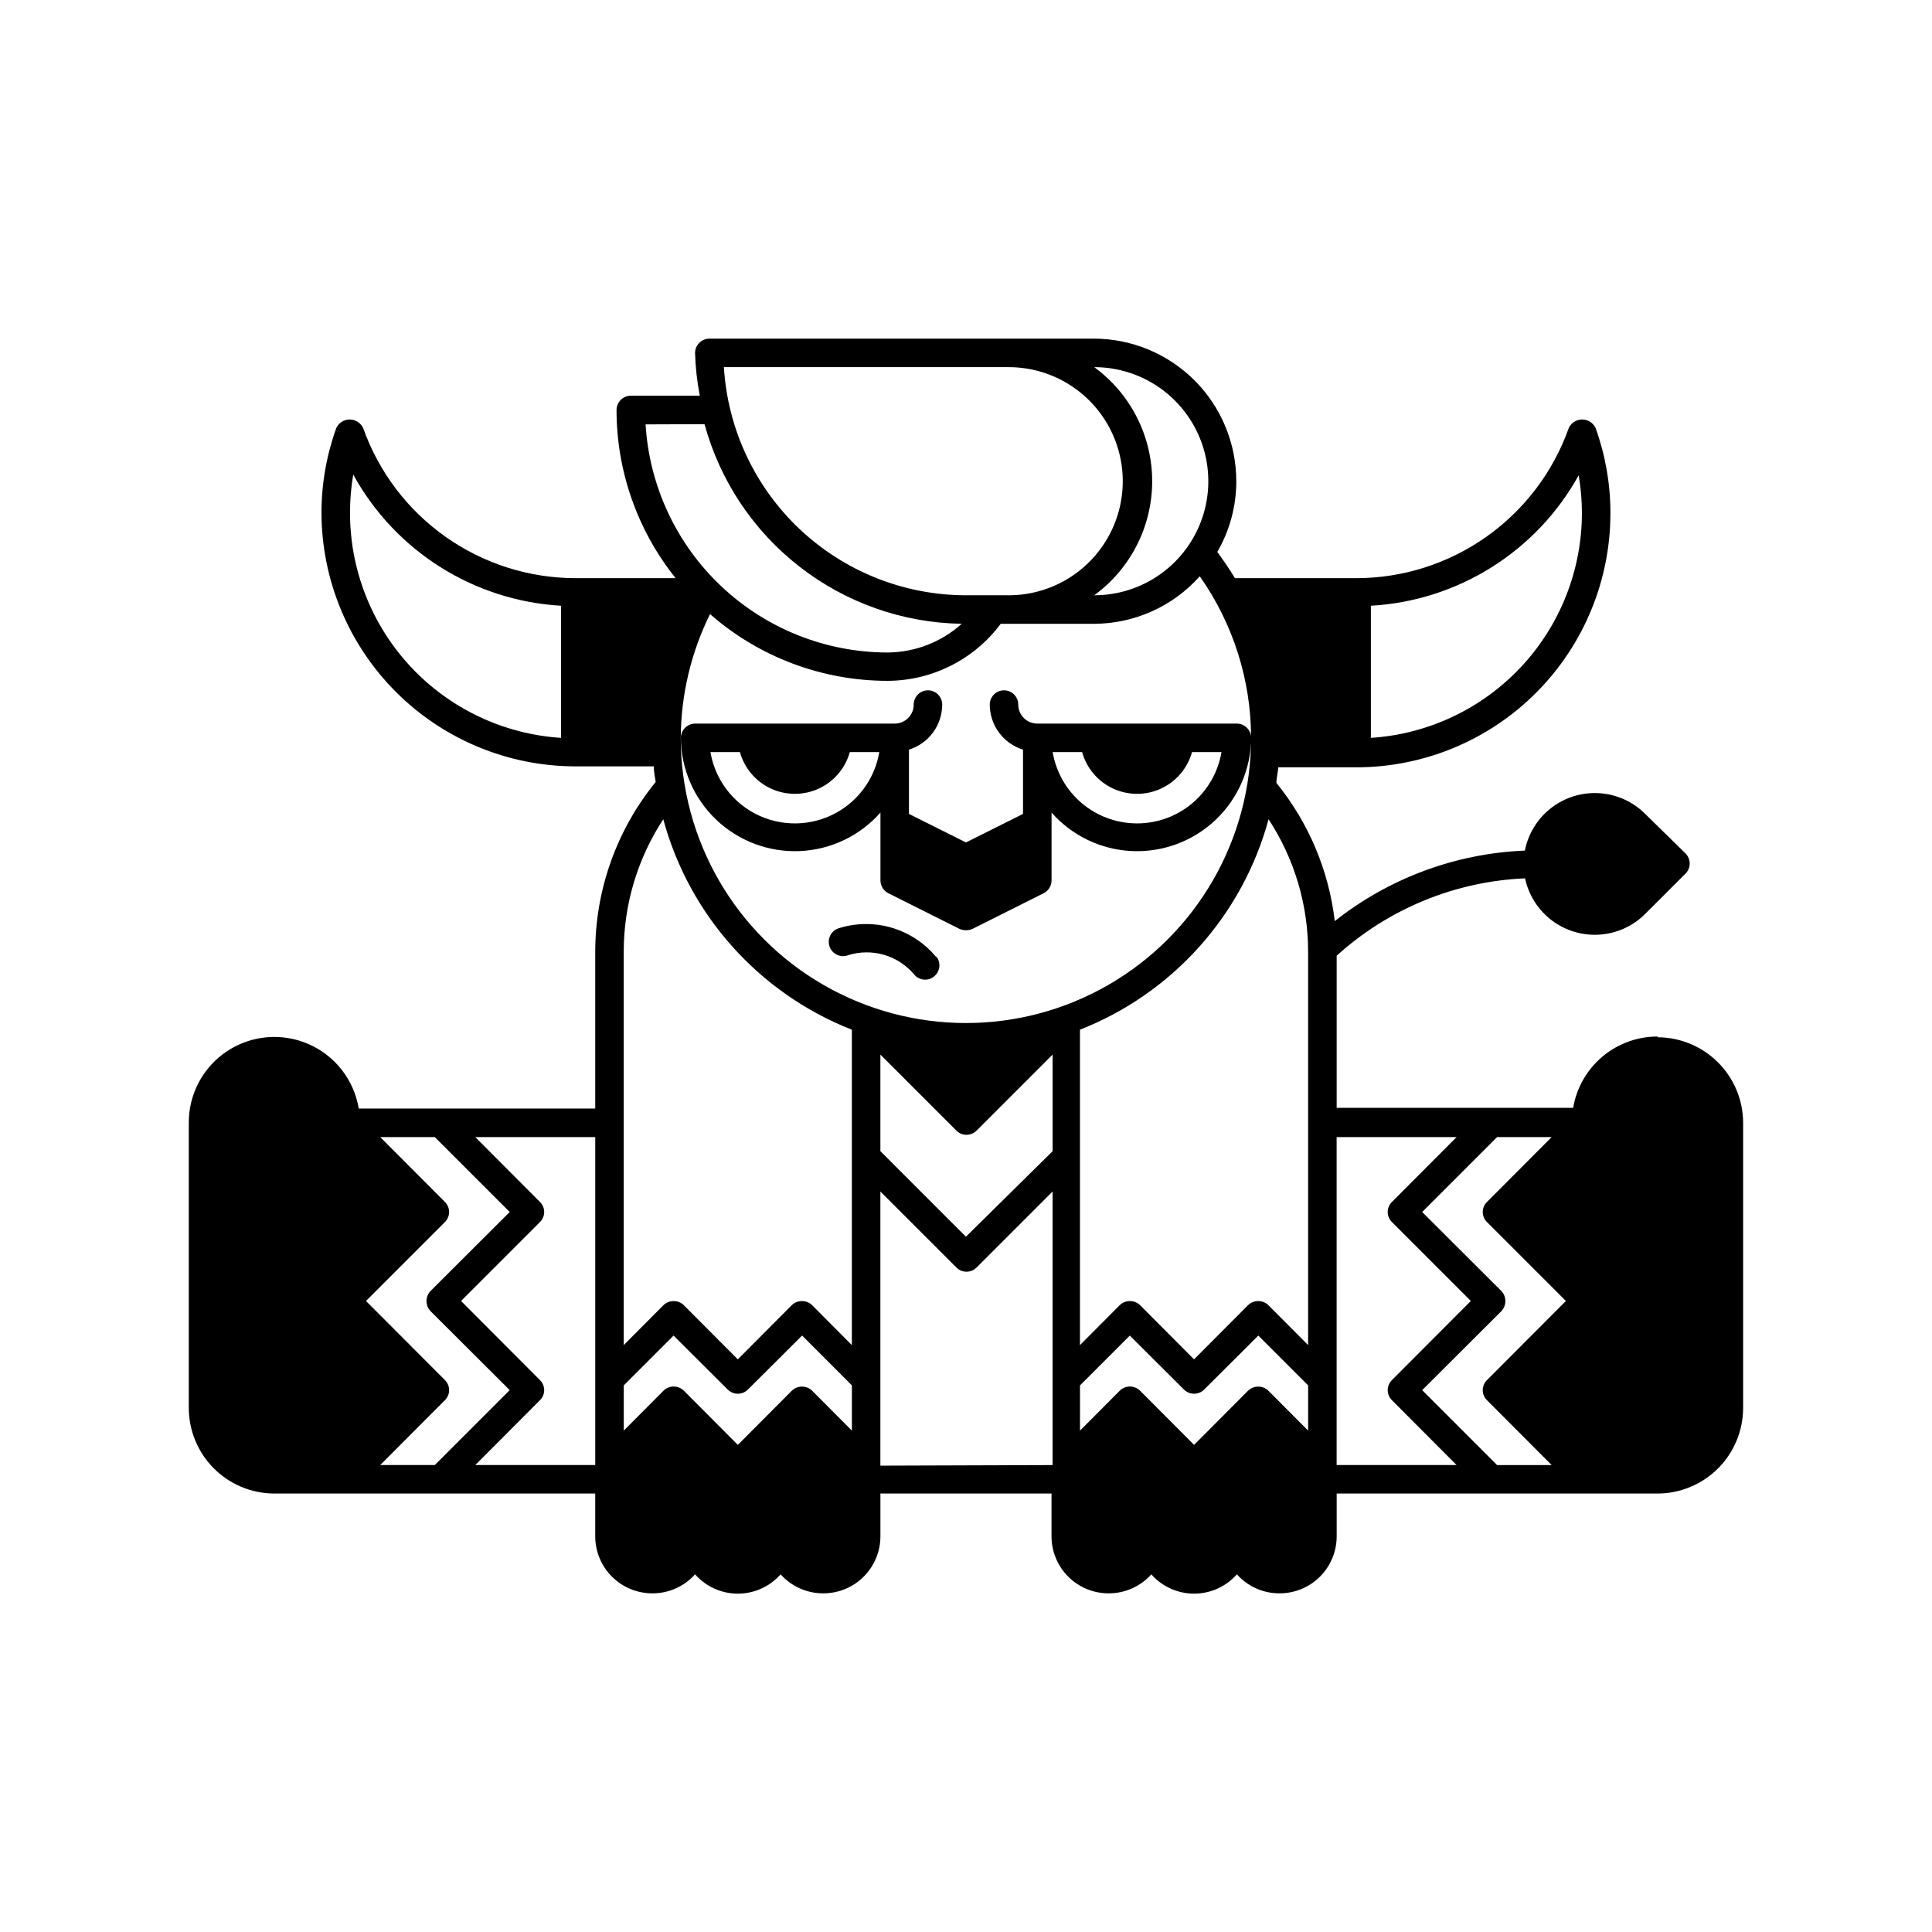 <?xml version="1.0" encoding="UTF-8"?>
<!-- Uploaded to: SVG Repo, www.svgrepo.com, Generator: SVG Repo Mixer Tools -->
<svg fill="#000000" width="800px" height="800px" version="1.1" viewBox="144 144 512 512" xmlns="http://www.w3.org/2000/svg">
 <path d="m471.79 335.76h-52.902c-2.781 0-5.039-2.254-5.039-5.035 0-2.09-1.691-3.781-3.777-3.781-2.086 0-3.777 1.691-3.777 3.781 0.016 5.477 3.586 10.309 8.816 11.938v17.031l-15.113 7.559-15.117-7.559v-17.031c5.231-1.629 8.801-6.461 8.816-11.938 0-2.09-1.691-3.781-3.777-3.781s-3.777 1.691-3.777 3.781c0 1.336-0.531 2.617-1.477 3.562-0.945 0.941-2.227 1.473-3.562 1.473h-52.898c-2.078 0.027-3.754 1.703-3.781 3.781 0.055 8.211 3.445 16.051 9.398 21.711s13.953 8.652 22.16 8.293c8.203-0.359 15.91-4.047 21.344-10.207v17.988c0.008 1.422 0.805 2.719 2.066 3.375l18.895 9.473h-0.004c1.094 0.469 2.332 0.469 3.426 0l18.895-9.473c1.262-0.656 2.055-1.953 2.066-3.375v-17.988c5.43 6.16 13.137 9.848 21.344 10.207 8.203 0.359 16.203-2.633 22.156-8.293s9.344-13.5 9.398-21.711c-0.027-2.078-1.703-3.754-3.777-3.781zm-117.14 26.449c-5.359 0.004-10.551-1.891-14.645-5.348-4.094-3.461-6.832-8.258-7.727-13.543h7.809c1.191 4.269 4.195 7.805 8.219 9.664s8.66 1.859 12.688 0c4.023-1.859 7.027-5.394 8.215-9.664h7.809c-0.891 5.285-3.629 10.082-7.723 13.543-4.098 3.457-9.285 5.352-14.645 5.348zm90.688 0h-0.004c-5.359 0.004-10.547-1.891-14.641-5.348-4.098-3.461-6.832-8.258-7.727-13.543h7.809c1.188 4.269 4.195 7.805 8.219 9.664s8.66 1.859 12.684 0c4.023-1.859 7.027-5.394 8.219-9.664h7.809c-0.895 5.285-3.633 10.082-7.727 13.543-4.094 3.457-9.281 5.352-14.645 5.348zm-53.203 35.266v0.004c0.625 0.793 0.91 1.801 0.789 2.805-0.125 1.004-0.645 1.918-1.445 2.535-0.656 0.527-1.477 0.812-2.316 0.805-1.164-0.004-2.262-0.543-2.973-1.461-2.086-2.449-4.844-4.231-7.934-5.129-3.094-0.895-6.375-0.863-9.449 0.09-1.949 0.766-4.148-0.191-4.91-2.141-0.766-1.945 0.191-4.144 2.141-4.91 4.609-1.508 9.566-1.59 14.223-0.23 4.656 1.355 8.797 4.09 11.875 7.836zm191.14 21.211v0.004c-5.359-0.004-10.551 1.891-14.645 5.348-4.094 3.461-6.832 8.258-7.727 13.543h-62.672v-40.305c13.734-12.457 31.398-19.715 49.926-20.504 0.949 4.453 3.477 8.418 7.113 11.156 3.641 2.742 8.145 4.074 12.688 3.754 4.547-0.316 8.82-2.269 12.039-5.488l10.684-10.684c1.473-1.473 1.473-3.863 0-5.34l-10.684-10.477c-3.242-3.242-7.559-5.195-12.137-5.488-4.578-0.297-9.105 1.086-12.742 3.883-3.633 2.801-6.125 6.824-7.012 11.328-18.344 0.75-35.98 7.293-50.379 18.691-1.574-13.43-6.941-26.133-15.469-36.629 0-1.359 0.402-2.719 0.504-4.133h20.809v0.004c17.863-0.043 34.98-7.176 47.586-19.836s19.66-29.812 19.621-47.676c-0.008-7.644-1.336-15.23-3.93-22.418-0.648-1.375-2.031-2.25-3.551-2.25-1.52 0-2.902 0.875-3.551 2.25-4.125 11.621-11.742 21.684-21.809 28.809-10.062 7.125-22.086 10.965-34.418 10.992h-32.242c-1.461-2.418-3.023-4.684-4.684-6.953h-0.004c3.312-5.691 5.055-12.16 5.039-18.742 0-10.023-3.981-19.633-11.066-26.719-7.086-7.086-16.699-11.066-26.719-11.066h-101.87c-2.074 0.027-3.75 1.703-3.777 3.777 0.109 3.809 0.531 7.598 1.258 11.336h-18.238c-2.094 0-3.801 1.684-3.828 3.777 0 16.215 5.527 31.941 15.668 44.59h-26.602c-12.332-0.027-24.352-3.867-34.418-10.992s-17.684-17.188-21.805-28.809c-0.652-1.375-2.035-2.25-3.555-2.25s-2.902 0.875-3.551 2.25c-2.594 7.188-3.922 14.773-3.93 22.418 0.027 17.828 7.121 34.922 19.73 47.531 12.605 12.605 29.699 19.699 47.527 19.727h20.809c0 1.41 0.301 2.769 0.504 4.133-10.352 12.711-16.008 28.598-16.023 44.988v41.566h-62.672c-1.25-7.57-6.238-13.992-13.262-17.074-7.027-3.082-15.133-2.402-21.547 1.809-6.414 4.207-10.262 11.371-10.23 19.043v75.57c0.012 6.012 2.406 11.77 6.652 16.02 4.25 4.246 10.008 6.641 16.016 6.652h85.043v11.336c0 4.008 1.594 7.856 4.43 10.688 2.832 2.836 6.68 4.426 10.688 4.426 4.324 0.023 8.449-1.812 11.336-5.035 2.867 3.254 6.996 5.117 11.336 5.117 4.336 0 8.465-1.863 11.336-5.117 2.883 3.223 7.008 5.059 11.332 5.035 4.012 0 7.856-1.59 10.688-4.426 2.836-2.832 4.43-6.68 4.43-10.688v-11.336h45.344v11.336c0 4.008 1.59 7.856 4.426 10.688 2.832 2.836 6.68 4.426 10.688 4.426 4.324 0.023 8.453-1.812 11.336-5.035 2.867 3.254 6.996 5.117 11.336 5.117 4.336 0 8.465-1.863 11.336-5.117 2.883 3.223 7.008 5.059 11.336 5.035 4.008 0 7.852-1.59 10.688-4.426 2.832-2.832 4.426-6.68 4.426-10.688v-11.336h85.043c6.008-0.012 11.766-2.406 16.016-6.652 4.25-4.25 6.641-10.008 6.656-16.02v-75.57c-0.016-6.008-2.406-11.766-6.656-16.016s-10.008-6.641-16.016-6.656zm-75.977-114.16c23.074-1.297 43.867-14.348 55.066-34.562 0.574 3.328 0.863 6.699 0.859 10.078-0.035 15.16-5.828 29.742-16.215 40.793-10.383 11.047-24.578 17.734-39.711 18.707zm-214.62 35.016c-15.168-0.977-29.391-7.691-39.781-18.781-10.387-11.094-16.16-25.727-16.141-40.922-0.004-3.379 0.281-6.75 0.855-10.074 11.148 20.293 31.949 33.426 55.066 34.762zm-30.781 175.53c0.719-0.703 1.125-1.668 1.125-2.672 0-1.004-0.406-1.969-1.125-2.672l-20.906-20.957 20.906-20.906c0.719-0.703 1.125-1.668 1.125-2.672s-0.406-1.969-1.125-2.672l-17.133-17.18h14.461l19.852 19.852-20.957 20.906h-0.004c-1.453 1.504-1.453 3.891 0 5.394l20.961 20.906-19.852 19.852h-14.461zm25.191 0h-0.004c0.723-0.703 1.129-1.668 1.129-2.672 0-1.004-0.406-1.969-1.129-2.672l-20.906-20.957 20.906-20.906c0.723-0.703 1.129-1.668 1.129-2.672s-0.406-1.969-1.129-2.672l-17.129-17.18h31.789v86.91h-31.789zm82.672 8.059-10.531-10.578h0.004c-1.504-1.453-3.891-1.453-5.394 0l-14.305 14.355-14.309-14.359v0.004c-1.492-1.48-3.898-1.48-5.391 0l-10.531 10.578v-11.988l13.199-13.199 14.359 14.309v-0.004c1.477 1.473 3.863 1.473 5.34 0l14.359-14.309 13.199 13.203zm120.91 0-10.531-10.578h0.004c-1.504-1.453-3.891-1.453-5.391 0l-14.309 14.355-14.309-14.359v0.004c-1.492-1.48-3.898-1.48-5.391 0l-10.531 10.578v-11.988l13.199-13.199 14.359 14.309v-0.004c1.477 1.473 3.867 1.473 5.34 0l14.359-14.309 13.199 13.203zm-113.36-99.652 20.152 20.152c1.473 1.473 3.863 1.473 5.34 0l20.152-20.152v25.594l-22.973 22.672-22.672-22.672zm120.91 86.102v-64.238h31.789l-17.129 17.18c-0.719 0.703-1.125 1.668-1.125 2.672s0.406 1.969 1.125 2.672l20.906 20.906-20.906 20.957c-0.719 0.703-1.125 1.668-1.125 2.672 0 1.004 0.406 1.969 1.125 2.672l17.129 17.18h-31.789zm22.672 2.82 20.957-20.906c1.453-1.504 1.453-3.891 0-5.394l-20.957-20.906 19.848-19.852h14.461l-17.129 17.18c-0.723 0.703-1.129 1.668-1.129 2.672s0.406 1.969 1.129 2.672l20.906 20.906-20.906 20.957c-0.723 0.703-1.129 1.668-1.129 2.672 0 1.004 0.406 1.969 1.129 2.672l17.129 17.18h-14.461zm-30.23-116.18v104.24l-10.531-10.578h0.004c-1.504-1.453-3.891-1.453-5.391 0l-14.309 14.359-14.309-14.359c-1.504-1.453-3.887-1.453-5.391 0l-10.531 10.578v-83.582c24.539-9.641 43.074-30.324 49.977-55.77 6.84 10.434 10.48 22.641 10.48 35.113zm-15.113-56.676c0 26.996-14.402 51.945-37.785 65.445-23.383 13.5-52.191 13.5-75.574 0-23.379-13.5-37.785-38.449-37.785-65.445 0.059-11.383 2.711-22.598 7.762-32.801 13.023 11.402 29.746 17.688 47.055 17.684 11.812-0.039 22.918-5.637 29.977-15.113h24.789-0.004c10.688-0.039 20.855-4.617 27.965-12.594 8.836 12.531 13.586 27.488 13.602 42.824zm-41.566-98.246c10.801 0 20.781 5.762 26.18 15.117 5.402 9.352 5.402 20.875 0 30.227-5.398 9.352-15.379 15.113-26.18 15.113 9.652-7.047 15.355-18.277 15.355-30.227 0-11.949-5.703-23.18-15.355-30.23zm-22.672 0h0.004c10.797 0 20.777 5.762 26.176 15.117 5.402 9.352 5.402 20.875 0 30.227-5.398 9.352-15.379 15.113-26.176 15.113h-11.336c-16.379-0.02-32.129-6.285-44.047-17.52s-19.102-26.59-20.09-42.938zm-80.609 15.113 0.004 0.004c4.098 15.008 12.961 28.281 25.254 37.82 12.293 9.543 27.352 14.832 42.91 15.078-5.402 4.852-12.391 7.555-19.648 7.609-16.379-0.023-32.129-6.289-44.047-17.523-11.918-11.234-19.102-26.59-20.09-42.934zm-10.93 104.7c6.902 25.445 25.438 46.129 49.977 55.77v83.582l-10.531-10.578h0.004c-1.504-1.453-3.891-1.453-5.394 0l-14.305 14.359-14.309-14.359c-1.504-1.453-3.887-1.453-5.391 0l-10.531 10.578v-104.24c0-12.473 3.644-24.68 10.48-35.113zm57.535 171.3v-72.652l20.152 20.152c1.473 1.473 3.863 1.473 5.34 0l20.152-20.152v72.5z"/>
</svg>
